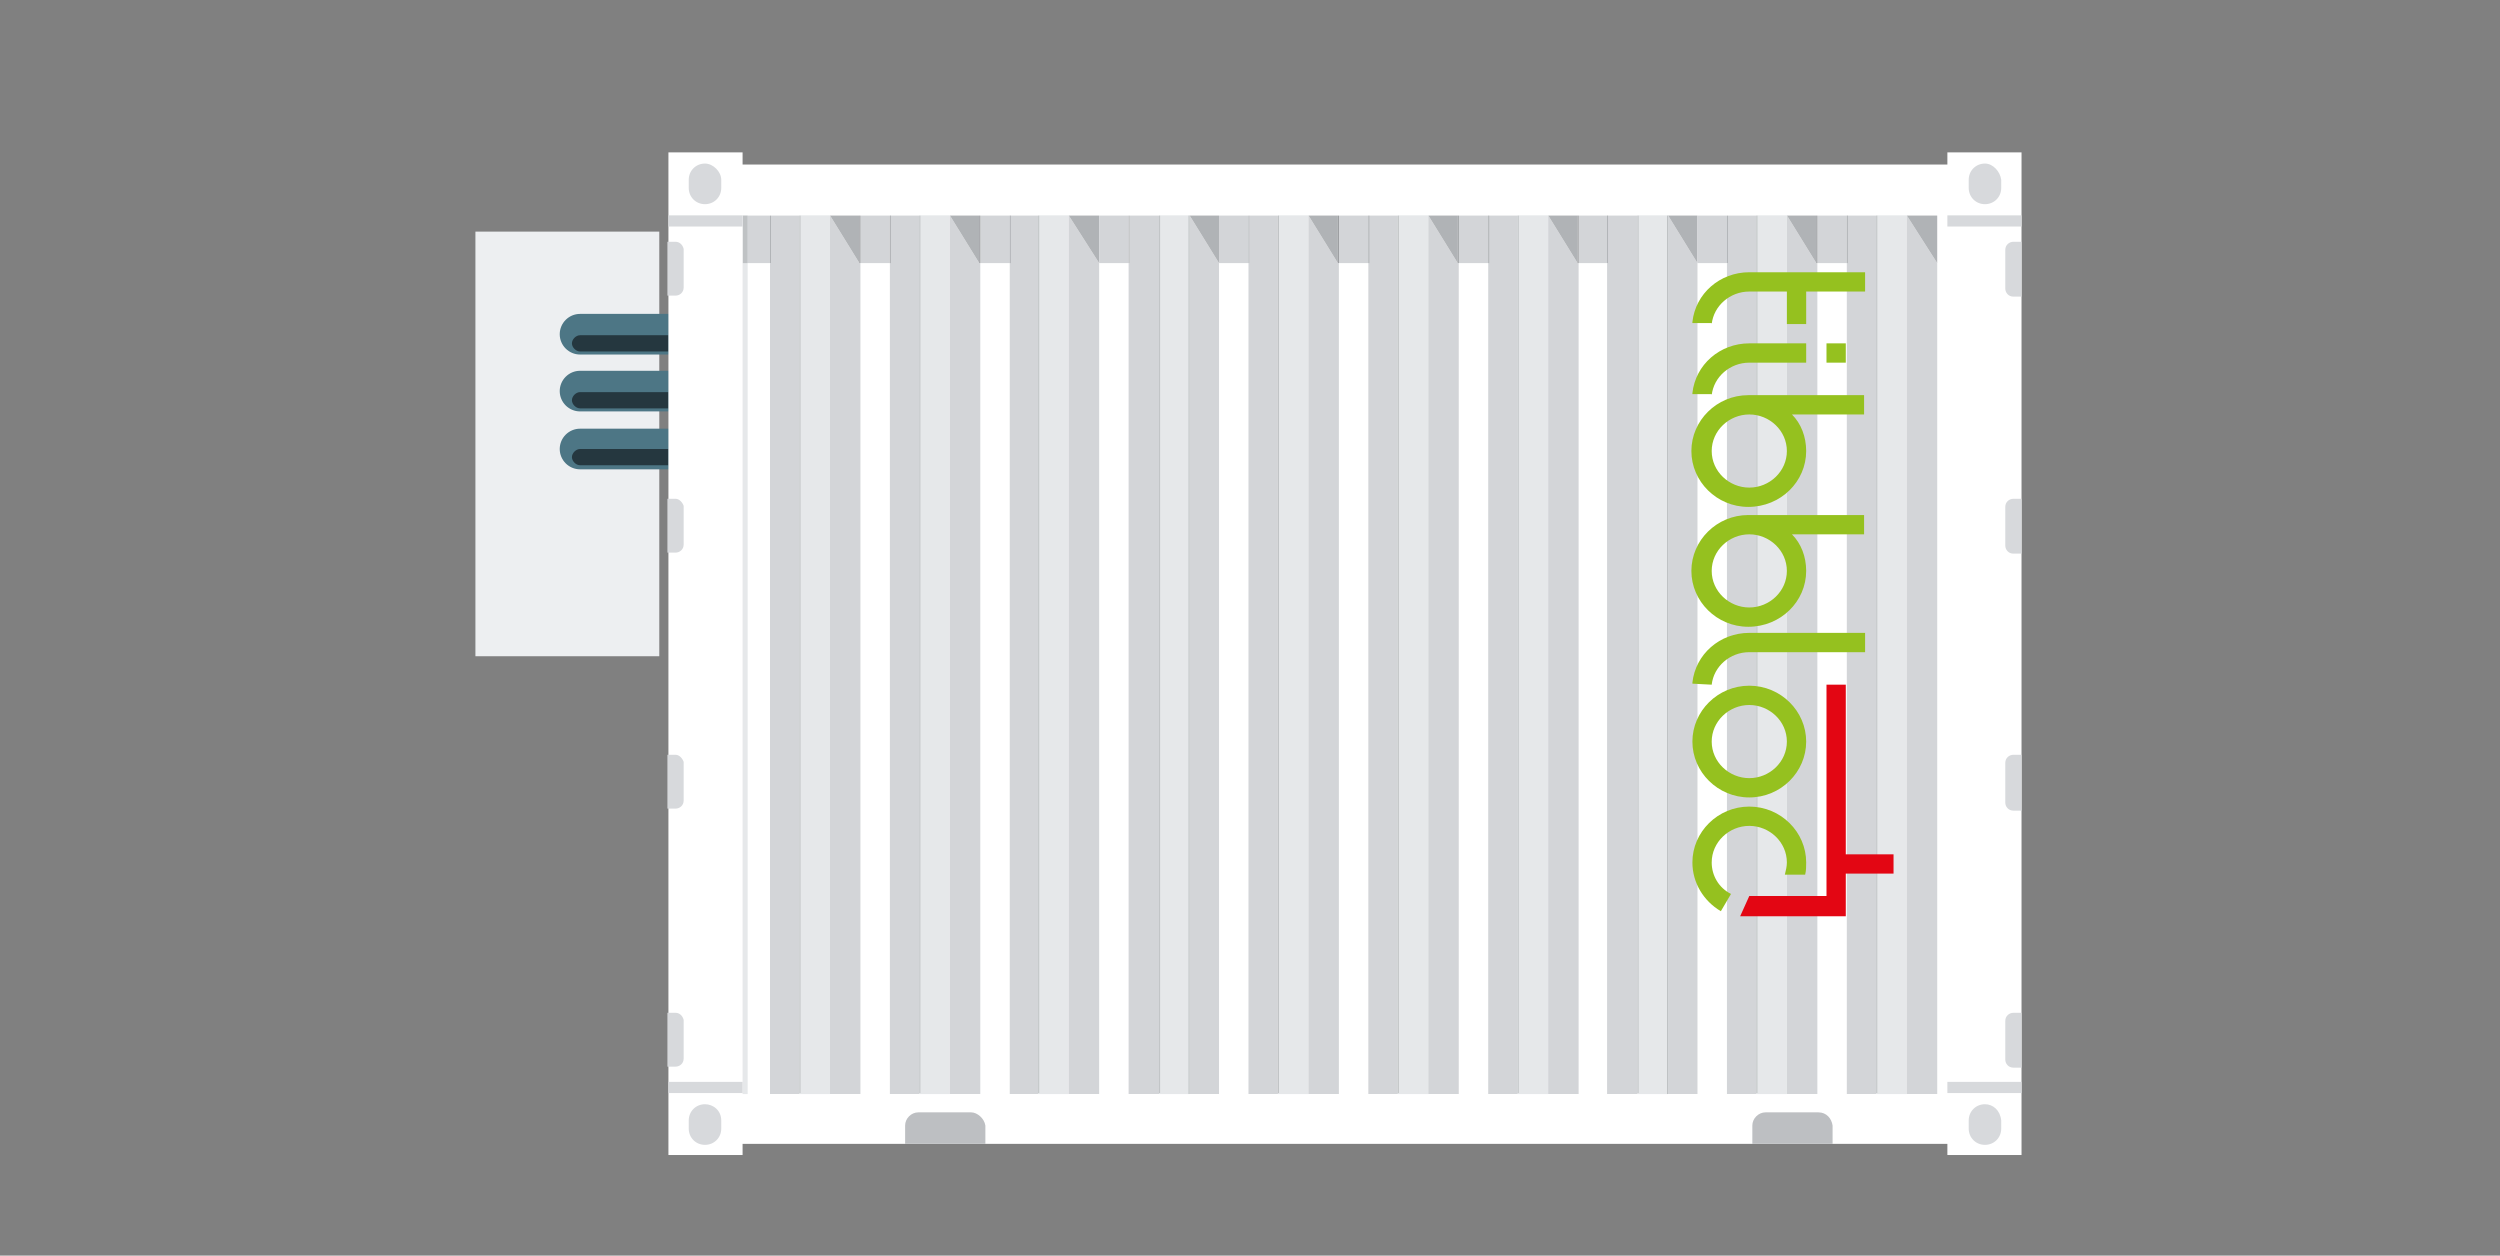 <?xml version="1.0" encoding="utf-8"?>
<!-- Generator: Adobe Illustrator 26.0.2, SVG Export Plug-In . SVG Version: 6.00 Build 0)  -->
<svg version="1.1" id="Calque_1" xmlns="http://www.w3.org/2000/svg" xmlns:xlink="http://www.w3.org/1999/xlink" x="0px" y="0px"
	 viewBox="0 0 246.1 123.6" style="enable-background:new 0 0 246.1 123.6;" xml:space="preserve">
<rect x="0" y="0" width="246.1" height="123.6" fill="#808080" stroke="none"/>
<style type="text/css">
	.st0{fill:#EDEFF1;}
	.st1{fill:#4D7685;}
	.st2{fill:#25373F;}
	.st3{fill:#FFFFFF;}
	.st4{fill:#E6E8EA;}
	.st5{fill:#D3D5D8;}
	.st6{fill:#BFC2C4;}
	.st7{fill:#B0B3B6;}
	.st8{fill:#9EA0A3;}
	.st9{fill:#929497;}
	.st10{fill:#D7D9DC;}
	.st11{fill:#BDBFC2;}
	.st12{clip-path:url(#SVGID_00000065772481609752814030000015121551438306785419_);fill:#95C11F;}
	.st13{clip-path:url(#SVGID_00000039111700288319838920000014859654037449793458_);fill:#95C11F;}
	.st14{clip-path:url(#SVGID_00000000935275656442540880000009345729638380495287_);fill:#95C11F;}
	.st15{clip-path:url(#SVGID_00000049906051305404723710000006395513906951325373_);fill:#95C11F;}
	.st16{clip-path:url(#SVGID_00000023987430503623825340000011164292232261270945_);fill:#95C11F;}
	.st17{clip-path:url(#SVGID_00000051352114517751479240000000937383491516831386_);fill:#95C11F;}
	.st18{clip-path:url(#SVGID_00000150804744570107888400000004107028753597116601_);fill:#95C11F;}
	.st19{clip-path:url(#SVGID_00000069364959410718531480000008162779319358634636_);fill:#95C11F;}
	.st20{clip-path:url(#SVGID_00000134949307607902248130000008137692352197435283_);fill:#E30613;}
</style>
<g>
	<rect x="46.8" y="22.8" class="st0" width="18.1" height="41.8"/>
	<g>
		<path class="st1" d="M69.4,30.9H57.1c-1.1,0-2,0.9-2,2c0,1.1,0.9,2,2,2h12.3c1.1,0,2-0.9,2-2C71.4,31.8,70.6,30.9,69.4,30.9"/>
		<path class="st1" d="M69.4,36.5H57.1c-1.1,0-2,0.9-2,2c0,1.1,0.9,2,2,2h12.3c1.1,0,2-0.9,2-2C71.5,37.5,70.6,36.5,69.4,36.5"/>
		<path class="st1" d="M69.4,42.2H57.1c-1.1,0-2,0.9-2,2s0.9,2,2,2h12.3c1.1,0,2-0.9,2-2S70.6,42.2,69.4,42.2"/>
		<path class="st2" d="M65.8,33h-8.7c-0.4,0-0.8,0.4-0.8,0.8c0,0.4,0.4,0.8,0.8,0.8h8.7V33z"/>
		<path class="st2" d="M65.8,38.6h-8.7c-0.4,0-0.8,0.4-0.8,0.8c0,0.4,0.4,0.8,0.8,0.8h8.7V38.6z"/>
		<path class="st2" d="M65.8,44.2h-8.7c-0.4,0-0.8,0.4-0.8,0.8c0,0.4,0.4,0.8,0.8,0.8h8.7V44.2z"/>
	</g>
	<rect x="69.4" y="18.8" class="st3" width="125.9" height="91.4"/>
	<rect x="70.6" y="21.1" class="st4" width="3" height="86.8"/>
	<rect x="78.7" y="21.1" class="st4" width="3" height="86.8"/>
	<polygon class="st5" points="78.7,21.2 75.9,21.2 75.9,25.9 75.8,25.9 75.8,107.7 78.7,107.7 	"/>
	<rect x="78.7" y="21.2" class="st6" width="0.1" height="86.4"/>
	<polygon class="st5" points="81.7,21.2 81.7,107.7 84.7,107.7 84.7,25.9 84.6,25.9 84.6,25.9 	"/>
	<polygon class="st6" points="81.7,21.2 81.7,107.7 81.7,107.7 81.7,21.2 	"/>
	<rect x="73.6" y="21.2" class="st5" width="2.2" height="4.7"/>
	<rect x="73.1" y="21.2" class="st6" width="0.5" height="4.7"/>
	<rect x="75.8" y="21.2" class="st7" width="0.1" height="4.7"/>
	<polygon class="st7" points="84.6,21.2 81.7,21.2 81.7,21.2 84.6,25.9 	"/>
	<path class="st8" d="M81.7,21.2L81.7,21.2L81.7,21.2z"/>
	<rect x="90.5" y="21.1" class="st4" width="3" height="86.8"/>
	<polygon class="st5" points="90.5,21.2 87.6,21.2 87.6,25.9 87.6,25.9 87.6,107.7 90.5,107.7 	"/>
	<rect x="90.5" y="21.2" class="st6" width="0.1" height="86.4"/>
	<polygon class="st5" points="93.5,21.2 93.5,107.7 96.5,107.7 96.5,25.9 96.4,25.9 96.4,25.9 	"/>
	<polygon class="st6" points="93.5,21.2 93.5,107.7 93.5,107.7 93.5,21.2 	"/>
	<rect x="84.7" y="21.2" class="st5" width="2.9" height="4.7"/>
	<polygon class="st7" points="84.6,25.9 84.7,25.9 84.6,25.9 	"/>
	<polygon class="st9" points="84.6,21.2 84.6,25.9 84.7,25.9 84.7,21.2 	"/>
	<rect x="87.6" y="21.2" class="st7" width="0.1" height="4.7"/>
	<polygon class="st7" points="96.4,21.2 93.5,21.2 93.5,21.2 96.4,25.9 	"/>
	<path class="st8" d="M93.5,21.2L93.5,21.2L93.5,21.2z"/>
	<rect x="102.2" y="21.1" class="st4" width="3" height="86.8"/>
	<polygon class="st5" points="102.2,21.2 99.4,21.2 99.4,25.9 99.4,25.9 99.4,107.7 102.2,107.7 	"/>
	<rect x="102.2" y="21.2" class="st6" width="0.1" height="86.4"/>
	<polygon class="st5" points="105.2,21.2 105.2,107.7 108.2,107.7 108.2,25.9 108.2,25.9 108.2,25.9 	"/>
	<polygon class="st6" points="105.2,21.2 105.2,107.7 105.2,107.7 105.2,21.2 	"/>
	<rect x="96.5" y="21.2" class="st5" width="2.9" height="4.7"/>
	<polygon class="st7" points="96.4,25.9 96.5,25.9 96.4,25.9 	"/>
	<polygon class="st9" points="96.4,21.2 96.4,25.9 96.5,25.9 96.5,21.2 	"/>
	<rect x="99.4" y="21.2" class="st7" width="0.1" height="4.7"/>
	<polygon class="st7" points="108.2,21.2 105.2,21.2 105.2,21.2 108.2,25.9 	"/>
	<path class="st8" d="M105.2,21.2L105.2,21.2L105.2,21.2z"/>
	<rect x="114.1" y="21.1" class="st4" width="3" height="86.8"/>
	<polygon class="st5" points="114.1,21.2 111.2,21.2 111.2,25.9 111.1,25.9 111.1,107.7 114.1,107.7 	"/>
	<rect x="114.1" y="21.2" class="st6" width="0.1" height="86.4"/>
	<polygon class="st5" points="117.1,21.2 117.1,107.7 120,107.7 120,25.9 120,25.9 120,25.9 	"/>
	<polygon class="st6" points="117,21.2 117,107.7 117.1,107.7 117.1,21.2 117.1,21.2 	"/>
	<rect x="108.2" y="21.2" class="st5" width="2.9" height="4.7"/>
	<polygon class="st7" points="108.2,25.9 108.2,25.9 108.2,25.9 	"/>
	<polygon class="st9" points="108.2,21.2 108.2,25.9 108.2,25.9 108.2,21.2 	"/>
	<rect x="111.1" y="21.2" class="st7" width="0.1" height="4.7"/>
	<polygon class="st7" points="120,21.2 117.1,21.2 117.1,21.2 120,25.9 	"/>
	<path class="st8" d="M117.1,21.2L117.1,21.2L117.1,21.2z"/>
	<rect x="125.8" y="21.1" class="st4" width="3" height="86.8"/>
	<polygon class="st5" points="125.8,21.2 123,21.2 123,25.9 122.9,25.9 122.9,107.7 125.8,107.7 	"/>
	<rect x="125.8" y="21.2" class="st6" width="0.1" height="86.4"/>
	<polygon class="st5" points="128.8,21.2 128.8,107.7 131.8,107.7 131.8,25.9 131.7,25.9 131.7,25.9 	"/>
	<polygon class="st6" points="128.8,21.2 128.8,107.7 128.8,107.7 128.8,21.2 	"/>
	<rect x="120" y="21.2" class="st5" width="2.9" height="4.7"/>
	<polygon class="st7" points="120,25.9 120,25.9 120,25.9 	"/>
	<polygon class="st9" points="120,21.2 120,25.9 120,25.9 	"/>
	<rect x="122.9" y="21.2" class="st7" width="0.1" height="4.7"/>
	<polygon class="st7" points="131.7,21.2 128.8,21.2 128.8,21.2 131.7,25.9 	"/>
	<path class="st8" d="M128.8,21.2L128.8,21.2L128.8,21.2z"/>
	<rect x="137.6" y="21.1" class="st4" width="3" height="86.8"/>
	<polygon class="st5" points="137.6,21.2 134.7,21.2 134.7,25.9 134.7,25.9 134.7,107.7 137.6,107.7 	"/>
	<rect x="137.6" y="21.2" class="st6" width="0.1" height="86.4"/>
	<polygon class="st5" points="140.6,21.2 140.6,107.7 143.6,107.7 143.6,25.9 143.5,25.9 143.5,25.9 	"/>
	<polygon class="st6" points="140.6,21.2 140.6,107.7 140.6,107.7 140.6,21.2 	"/>
	<rect x="131.8" y="21.2" class="st5" width="2.9" height="4.7"/>
	<polygon class="st7" points="131.7,25.9 131.8,25.9 131.7,25.9 	"/>
	<polygon class="st9" points="131.7,21.2 131.7,25.9 131.8,25.9 131.8,21.2 	"/>
	<rect x="134.7" y="21.2" class="st7" width="0.1" height="4.7"/>
	<polygon class="st7" points="143.5,21.2 140.6,21.2 140.6,21.2 143.5,25.9 	"/>
	<path class="st8" d="M140.6,21.2L140.6,21.2L140.6,21.2z"/>
	<rect x="149.4" y="21.1" class="st4" width="3" height="86.8"/>
	<polygon class="st5" points="149.4,21.2 146.5,21.2 146.5,25.9 146.5,25.9 146.5,107.7 149.4,107.7 	"/>
	<rect x="149.4" y="21.2" class="st6" width="0.1" height="86.4"/>
	<polygon class="st5" points="152.4,21.2 152.4,107.7 155.4,107.7 155.4,25.9 155.3,25.9 155.3,25.9 	"/>
	<polygon class="st6" points="152.4,21.2 152.4,107.7 152.4,107.7 152.4,21.2 	"/>
	<rect x="143.6" y="21.2" class="st5" width="2.9" height="4.7"/>
	<polygon class="st7" points="143.5,25.9 143.6,25.9 143.5,25.9 	"/>
	<polygon class="st9" points="143.5,21.2 143.5,25.9 143.6,25.9 143.6,21.2 	"/>
	<rect x="146.5" y="21.2" class="st7" width="0.1" height="4.7"/>
	<polygon class="st7" points="155.3,21.2 152.4,21.2 152.4,21.2 155.3,25.9 	"/>
	<path class="st8" d="M152.4,21.2L152.4,21.2L152.4,21.2z"/>
	<rect x="161.2" y="21.1" class="st4" width="3" height="86.8"/>
	<polygon class="st5" points="161.2,21.2 158.3,21.2 158.3,25.9 158.2,25.9 158.2,107.7 161.2,107.7 	"/>
	<rect x="161.2" y="21.2" class="st6" width="0.1" height="86.4"/>
	<polygon class="st5" points="164.2,21.2 164.2,107.7 167.1,107.7 167.1,25.9 167.1,25.9 167.1,25.9 	"/>
	<polygon class="st6" points="164.1,21.2 164.1,107.7 164.2,107.7 164.2,21.2 164.2,21.2 	"/>
	<rect x="155.4" y="21.2" class="st5" width="2.9" height="4.7"/>
	<polygon class="st7" points="155.3,25.9 155.4,25.9 155.3,25.9 	"/>
	<polygon class="st9" points="155.3,21.2 155.3,25.9 155.4,25.9 155.4,21.2 	"/>
	<rect x="158.2" y="21.2" class="st7" width="0.1" height="4.7"/>
	<polygon class="st7" points="167.1,21.2 164.2,21.2 164.2,21.2 167.1,25.9 	"/>
	<path class="st8" d="M164.2,21.2L164.2,21.2L164.2,21.2z"/>
	<rect x="172.9" y="21.1" class="st4" width="3" height="86.8"/>
	<polygon class="st5" points="172.9,21.2 170.1,21.2 170.1,25.9 170,25.9 170,107.7 172.9,107.7 	"/>
	<rect x="172.9" y="21.2" class="st6" width="0.1" height="86.4"/>
	<polygon class="st5" points="175.9,21.2 175.9,107.7 178.9,107.7 178.9,25.9 178.8,25.9 178.8,25.9 	"/>
	<polygon class="st6" points="175.9,21.2 175.9,107.7 175.9,107.7 175.9,21.2 	"/>
	<rect x="167.1" y="21.2" class="st5" width="2.9" height="4.7"/>
	<polygon class="st7" points="167.1,25.9 167.1,25.9 167.1,25.9 	"/>
	<polygon class="st9" points="167.1,21.2 167.1,25.9 167.1,25.9 	"/>
	<rect x="170" y="21.2" class="st7" width="0.1" height="4.7"/>
	<polygon class="st7" points="178.8,21.2 175.9,21.2 175.9,21.2 178.8,25.9 	"/>
	<path class="st8" d="M175.9,21.2L175.9,21.2L175.9,21.2z"/>
	<rect x="184.7" y="21.1" class="st4" width="3" height="86.8"/>
	<polygon class="st5" points="184.7,21.2 181.8,21.2 181.8,25.9 181.8,25.9 181.8,107.7 184.7,107.7 	"/>
	<rect x="184.7" y="21.2" class="st6" width="0.1" height="86.4"/>
	<polygon class="st5" points="187.7,21.2 187.7,107.7 190.7,107.7 190.7,25.9 	"/>
	<polygon class="st6" points="187.7,21.2 187.7,107.7 187.7,107.7 187.7,21.2 	"/>
	<rect x="178.9" y="21.2" class="st5" width="2.9" height="4.7"/>
	<polygon class="st7" points="178.8,25.9 178.9,25.9 178.8,25.9 	"/>
	<polygon class="st9" points="178.8,21.2 178.8,25.9 178.9,25.9 178.9,21.2 	"/>
	<rect x="181.8" y="21.2" class="st7" width="0.1" height="4.7"/>
	<polygon class="st7" points="190.7,21.2 187.7,21.2 187.7,21.2 190.7,25.9 	"/>
	<path class="st8" d="M187.7,21.2L187.7,21.2L187.7,21.2z"/>
	<path class="st3" d="M71.9,107.7h120.9V21.2H71.9V107.7z M197.8,112.6H67V16.2h130.9L197.8,112.6L197.8,112.6z"/>
	<rect x="191.7" y="15" class="st3" width="7.3" height="98.7"/>
	<rect x="65.8" y="15" class="st3" width="7.3" height="98.7"/>
	<rect x="65.8" y="21.2" class="st10" width="7.3" height="1.1"/>
	<g>
		<path class="st10" d="M66.5,23.8h-0.8v5.3h0.8c0.4,0,0.8-0.3,0.8-0.8v-3.8C67.2,24.1,66.9,23.8,66.5,23.8"/>
		<path class="st10" d="M69.4,16.1c-0.9,0-1.6,0.7-1.6,1.6v0.8c0,0.9,0.7,1.6,1.6,1.6c0.9,0,1.6-0.7,1.6-1.6v-0.8
			C71,16.9,70.2,16.1,69.4,16.1"/>
	</g>
	<rect x="65.8" y="106.5" class="st10" width="7.3" height="1.1"/>
	<g>
		<path class="st10" d="M66.5,99.7h-0.8v5.3h0.8c0.4,0,0.8-0.3,0.8-0.8v-3.8C67.2,100,66.9,99.7,66.5,99.7"/>
		<path class="st10" d="M66.5,49.1h-0.8v5.3h0.8c0.4,0,0.8-0.3,0.8-0.8v-3.8C67.2,49.5,66.9,49.1,66.5,49.1"/>
		<path class="st10" d="M66.5,74.3h-0.8v5.3h0.8c0.4,0,0.8-0.3,0.8-0.8V75C67.2,74.7,66.9,74.3,66.5,74.3"/>
		<path class="st10" d="M69.4,108.7c-0.9,0-1.6,0.7-1.6,1.6v0.8c0,0.9,0.7,1.6,1.6,1.6c0.9,0,1.6-0.7,1.6-1.6v-0.8
			C71,109.3,70.2,108.7,69.4,108.7"/>
	</g>
	<rect x="191.7" y="106.5" class="st10" width="7.3" height="1.1"/>
	<g>
		<path class="st10" d="M199,99.7h-0.8c-0.4,0-0.8,0.3-0.8,0.8v3.8c0,0.4,0.3,0.8,0.8,0.8h0.8V99.7z"/>
		<path class="st10" d="M195.4,108.7c-0.9,0-1.6,0.7-1.6,1.6v0.8c0,0.9,0.7,1.6,1.6,1.6c0.9,0,1.6-0.7,1.6-1.6v-0.8
			C196.9,109.3,196.2,108.7,195.4,108.7"/>
	</g>
	<rect x="191.7" y="21.2" class="st10" width="7.3" height="1.1"/>
	<g>
		<path class="st10" d="M199,23.8h-0.8c-0.4,0-0.8,0.3-0.8,0.8v3.8c0,0.4,0.3,0.8,0.8,0.8h0.8V23.8z"/>
		<path class="st10" d="M199,74.3h-0.8c-0.4,0-0.8,0.3-0.8,0.8V79c0,0.4,0.3,0.8,0.8,0.8h0.8V74.3z"/>
		<path class="st10" d="M199,49.1h-0.8c-0.4,0-0.8,0.3-0.8,0.8v3.8c0,0.4,0.3,0.8,0.8,0.8h0.8V49.1z"/>
		<path class="st10" d="M195.4,16.1c-0.9,0-1.6,0.7-1.6,1.6v0.8c0,0.9,0.7,1.6,1.6,1.6c0.9,0,1.6-0.7,1.6-1.6v-0.8
			C196.9,16.9,196.2,16.1,195.4,16.1"/>
		<path class="st11" d="M95.6,109.5h-5.2c-0.7,0-1.3,0.6-1.3,1.3v1.8H97v-1.8C96.9,110.1,96.2,109.5,95.6,109.5"/>
		<path class="st11" d="M179,109.5h-5.2c-0.7,0-1.3,0.6-1.3,1.3v1.8h7.9v-1.8C180.3,110.1,179.8,109.5,179,109.5"/>
		<g>
			<g>
				<g>
					<defs>
						<rect id="SVGID_1_" x="165.6" y="9.9" width="33.8" height="97.3"/>
					</defs>
					<clipPath id="SVGID_00000058569131623585333060000011148179683615584945_">
						<use xlink:href="#SVGID_1_"  style="overflow:visible;"/>
					</clipPath>
					<path style="clip-path:url(#SVGID_00000058569131623585333060000011148179683615584945_);fill:#95C11F;" d="M168.5,67.4
						c0.2-1.8,1.8-3.2,3.7-3.2h11.4v-1.9h-11.4c-2.9,0-5.3,2.1-5.6,4.9v0.1L168.5,67.4L168.5,67.4z"/>
				</g>
				<g>
					<defs>
						<rect id="SVGID_00000055698346408393232050000002035151824544799419_" x="165.6" y="9.9" width="33.8" height="97.3"/>
					</defs>
					<clipPath id="SVGID_00000172419834170624107100000008946572159250898572_">
						<use xlink:href="#SVGID_00000055698346408393232050000002035151824544799419_"  style="overflow:visible;"/>
					</clipPath>
					<path style="clip-path:url(#SVGID_00000172419834170624107100000008946572159250898572_);fill:#95C11F;" d="M177.8,73
						c0-3-2.5-5.5-5.6-5.5s-5.6,2.5-5.6,5.5s2.5,5.5,5.6,5.5S177.8,76,177.8,73 M168.5,73c0-2,1.7-3.6,3.7-3.6s3.7,1.6,3.7,3.6
						s-1.7,3.6-3.7,3.6S168.5,75,168.5,73"/>
				</g>
				<g>
					<defs>
						<rect id="SVGID_00000026165739852502194050000003980234486207697597_" x="165.6" y="9.9" width="33.8" height="97.3"/>
					</defs>
					<clipPath id="SVGID_00000176039521773993169190000017793865953194966446_">
						<use xlink:href="#SVGID_00000026165739852502194050000003980234486207697597_"  style="overflow:visible;"/>
					</clipPath>
					<path style="clip-path:url(#SVGID_00000176039521773993169190000017793865953194966446_);fill:#95C11F;" d="M177.8,44.4
						c0-1.4-0.5-2.7-1.4-3.6h7.1v-1.9h-11.4c-3.1,0-5.6,2.5-5.6,5.5s2.5,5.5,5.6,5.5C175.3,49.9,177.8,47.4,177.8,44.4 M168.5,44.4
						c0-2,1.7-3.6,3.7-3.6s3.7,1.6,3.7,3.6s-1.7,3.6-3.7,3.6S168.5,46.4,168.5,44.4"/>
				</g>
				<g>
					<defs>
						<rect id="SVGID_00000023970985056623004070000010296208742841036723_" x="165.6" y="9.9" width="33.8" height="97.3"/>
					</defs>
					<clipPath id="SVGID_00000183238238688987061070000012881668053431680670_">
						<use xlink:href="#SVGID_00000023970985056623004070000010296208742841036723_"  style="overflow:visible;"/>
					</clipPath>
					<path style="clip-path:url(#SVGID_00000183238238688987061070000012881668053431680670_);fill:#95C11F;" d="M177.8,56.2
						c0-1.4-0.5-2.7-1.4-3.6h7.1v-1.9h-11.4c-3.1,0-5.6,2.5-5.6,5.5s2.5,5.5,5.6,5.5C175.3,61.7,177.8,59.2,177.8,56.2 M168.5,56.2
						c0-2,1.7-3.6,3.7-3.6s3.7,1.6,3.7,3.6s-1.7,3.6-3.7,3.6S168.5,58.2,168.5,56.2"/>
				</g>
				<g>
					<defs>
						<rect id="SVGID_00000039108248127162057890000017861577382754688422_" x="165.6" y="9.9" width="33.8" height="97.3"/>
					</defs>
					<clipPath id="SVGID_00000057851447513687570270000002506117229672133509_">
						<use xlink:href="#SVGID_00000039108248127162057890000017861577382754688422_"  style="overflow:visible;"/>
					</clipPath>
					
						<rect x="179.8" y="33.8" style="clip-path:url(#SVGID_00000057851447513687570270000002506117229672133509_);fill:#95C11F;" width="1.9" height="1.9"/>
				</g>
				<g>
					<defs>
						<rect id="SVGID_00000015315666647635176750000015714448883138327476_" x="165.6" y="9.9" width="33.8" height="97.3"/>
					</defs>
					<clipPath id="SVGID_00000004519495251771728550000001892131077981642163_">
						<use xlink:href="#SVGID_00000015315666647635176750000015714448883138327476_"  style="overflow:visible;"/>
					</clipPath>
					<path style="clip-path:url(#SVGID_00000004519495251771728550000001892131077981642163_);fill:#95C11F;" d="M168.5,38.9
						c0.2-1.8,1.8-3.2,3.7-3.2h5.6v-1.9h-5.6c-2.9,0-5.3,2.1-5.6,4.9v0.1h1.9V38.9z"/>
				</g>
				<g>
					<defs>
						<rect id="SVGID_00000036233084920344652530000008939205427292576398_" x="165.6" y="9.9" width="33.8" height="97.3"/>
					</defs>
					<clipPath id="SVGID_00000106869672867695603600000016820207963387884437_">
						<use xlink:href="#SVGID_00000036233084920344652530000008939205427292576398_"  style="overflow:visible;"/>
					</clipPath>
					<path style="clip-path:url(#SVGID_00000106869672867695603600000016820207963387884437_);fill:#95C11F;" d="M168.5,31.9
						c0.2-1.8,1.8-3.2,3.7-3.2h3.7v3.2h1.9v-3.2h5.8v-1.9h-11.4c-2.9,0-5.3,2.1-5.6,4.9v0.1h1.9V31.9z"/>
				</g>
				<g>
					<defs>
						<rect id="SVGID_00000021808443858356515750000005192586361350327951_" x="165.6" y="9.9" width="33.8" height="97.3"/>
					</defs>
					<clipPath id="SVGID_00000101089830299848817910000006825862751661951114_">
						<use xlink:href="#SVGID_00000021808443858356515750000005192586361350327951_"  style="overflow:visible;"/>
					</clipPath>
					<path style="clip-path:url(#SVGID_00000101089830299848817910000006825862751661951114_);fill:#95C11F;" d="M170.4,88
						c-1.2-0.6-1.9-1.8-1.9-3.1c0-2,1.7-3.6,3.7-3.6s3.7,1.6,3.7,3.6c0,0.4-0.1,0.8-0.2,1.2h2c0.1-0.4,0.1-0.8,0.1-1.2
						c0-3-2.5-5.5-5.6-5.5s-5.6,2.5-5.6,5.5c0,2,1.1,3.8,2.8,4.8L170.4,88z"/>
				</g>
				<g>
					<defs>
						<rect id="SVGID_00000159460669770620841220000005759037928209038980_" x="165.6" y="9.9" width="33.8" height="97.3"/>
					</defs>
					<clipPath id="SVGID_00000150819839278884652080000004864328325474738072_">
						<use xlink:href="#SVGID_00000159460669770620841220000005759037928209038980_"  style="overflow:visible;"/>
					</clipPath>
					<polygon style="clip-path:url(#SVGID_00000150819839278884652080000004864328325474738072_);fill:#E30613;" points="
						186.4,84.1 181.7,84.1 181.7,83.6 181.7,67.4 179.8,67.4 179.8,88.2 172.2,88.2 171.3,90.2 181.7,90.2 181.7,86 186.4,86 					
						"/>
				</g>
			</g>
		</g>
	</g>
</g>
</svg>
